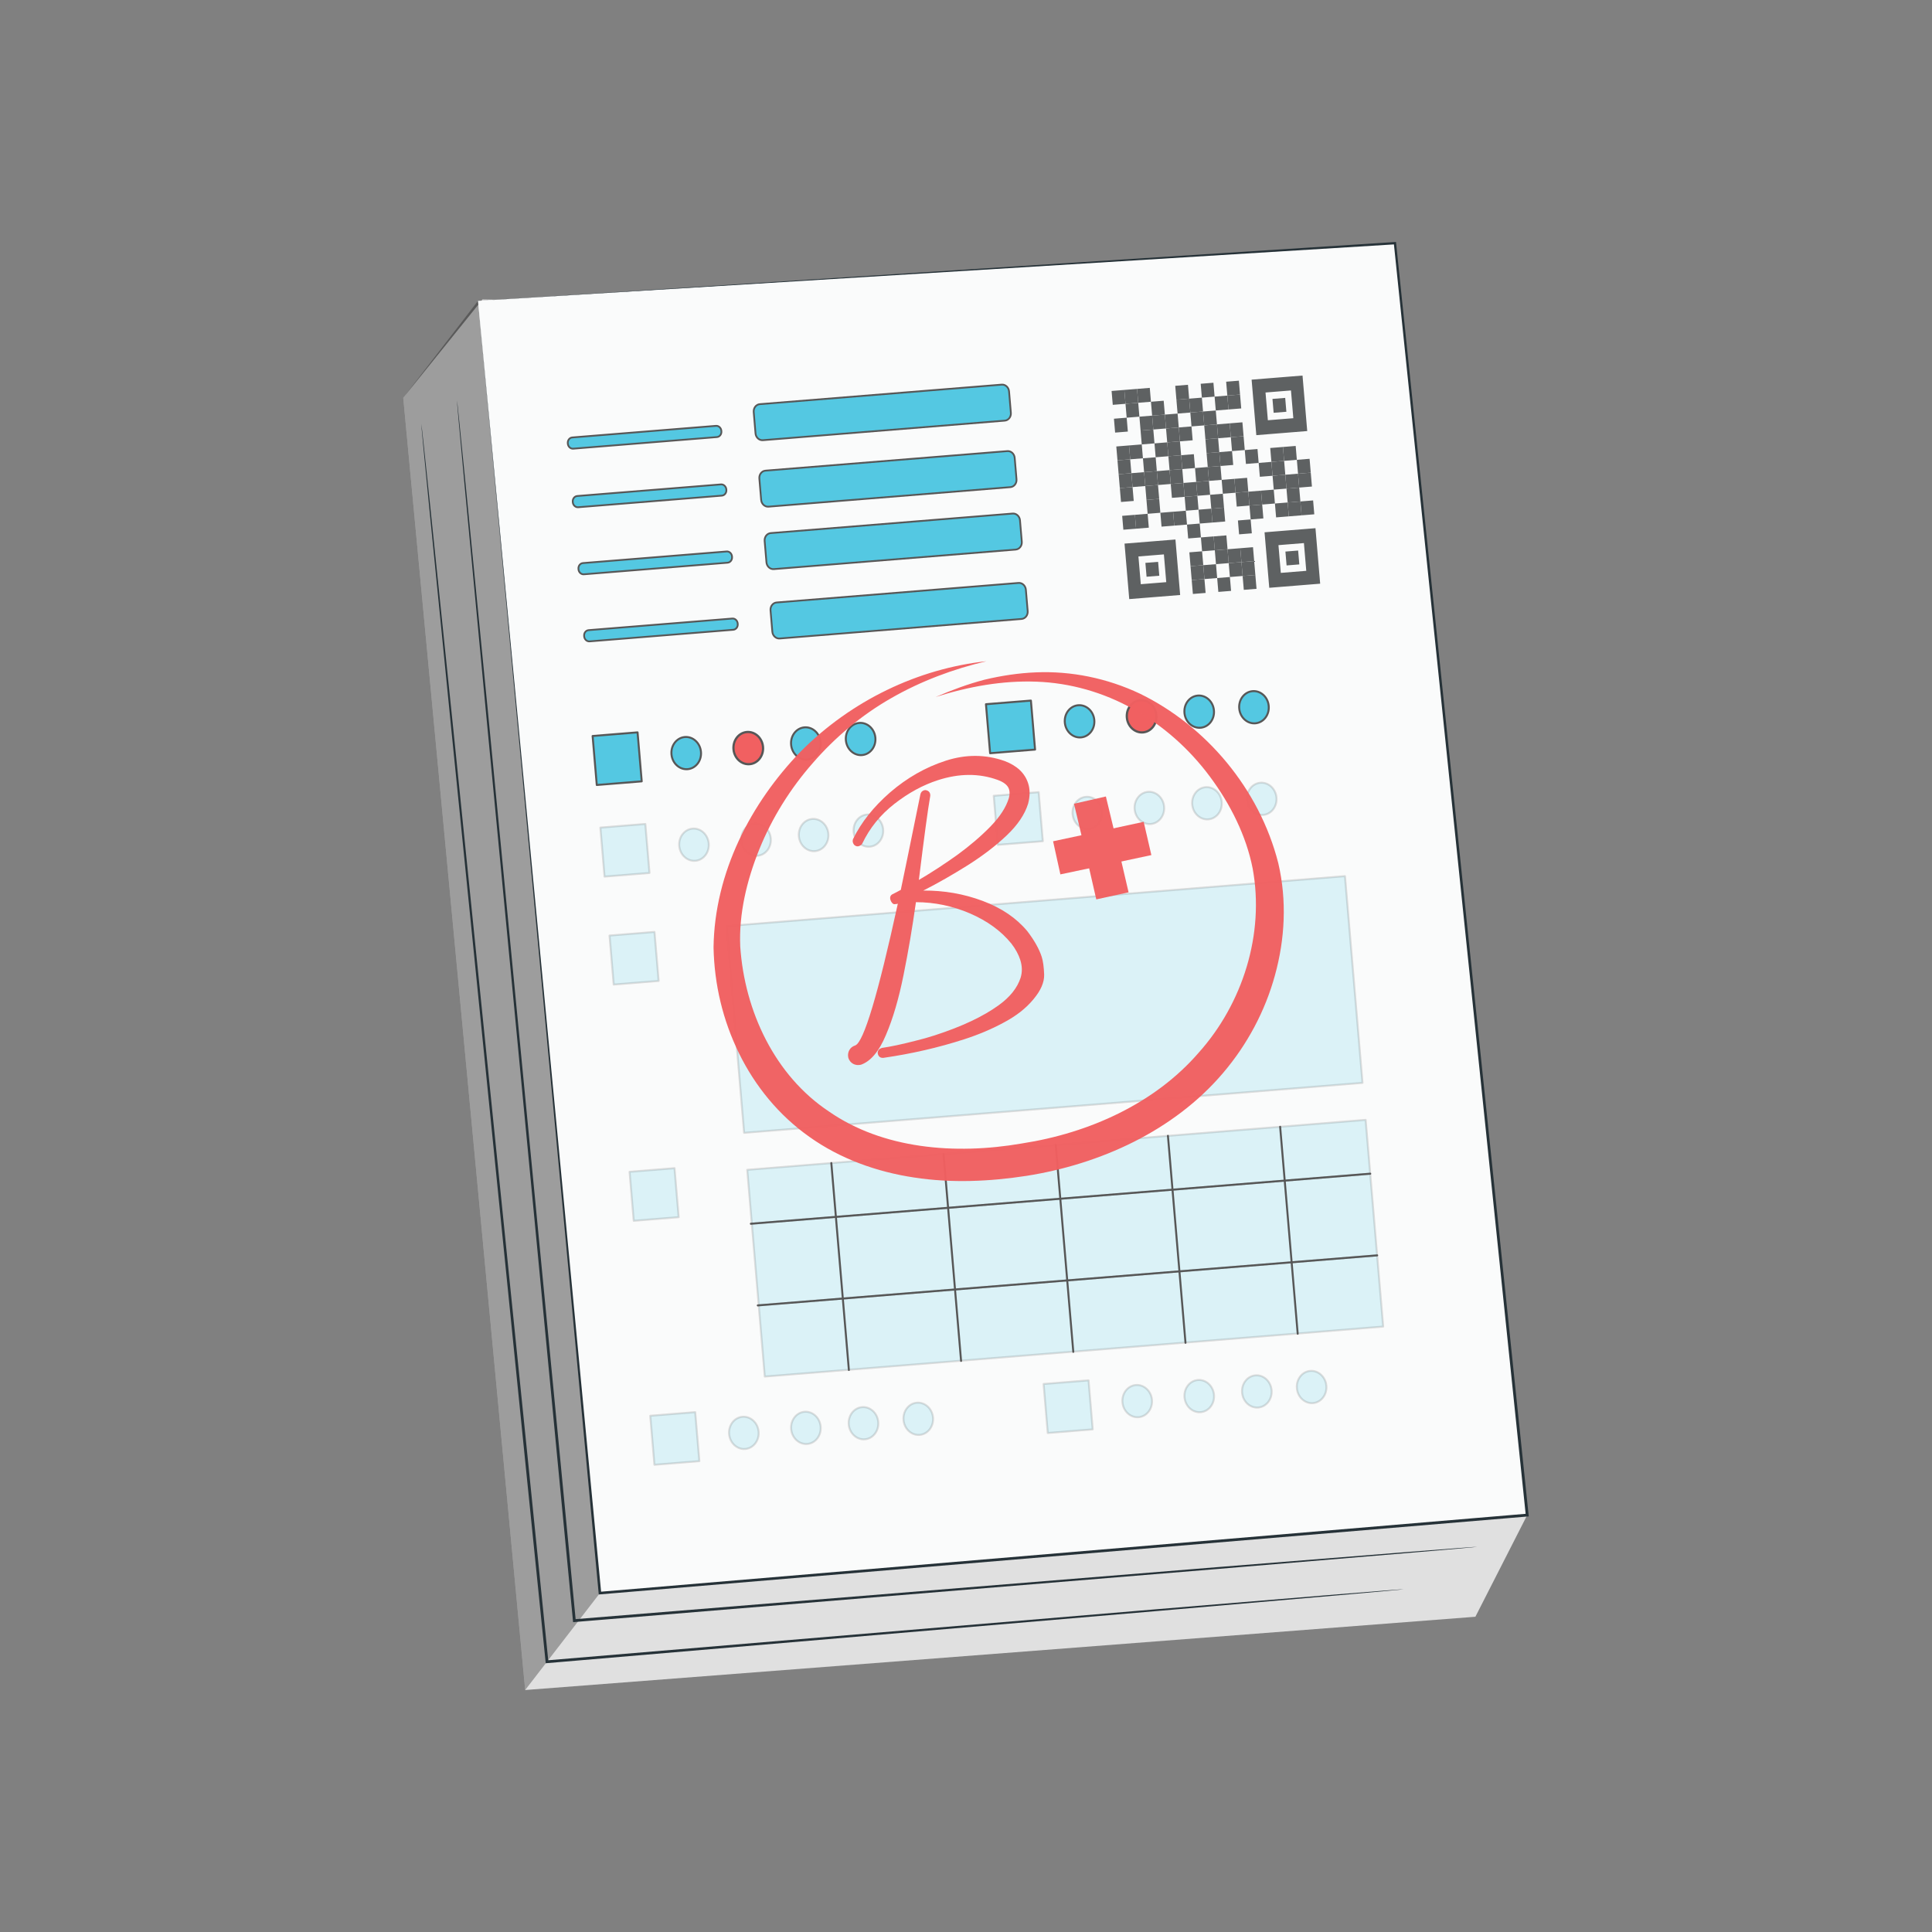 <svg xmlns="http://www.w3.org/2000/svg" id="Layer_1" viewBox="0 0 1000 1000"><rect x="0" y="0" width="1000" height="1000" fill="#808080" stroke="none"/><g><polygon points="208.719 205.91 271.831 874.753 763.659 836.828 790.473 784.217 707.234 163.8 249.714 155.011 208.719 205.91" fill="#e0e0e0"></polygon><polygon points="271.831 874.753 310.522 824.576 247.411 155.733 208.719 205.91 271.831 874.753" opacity=".3"></polygon><g><polygon points="247.411 155.733 310.522 824.576 790.473 784.217 722.03 125.876 247.411 155.733" fill="#fafbfb"></polygon><path d="M247.411,155.733c4.876-.313,186.538-11.969,474.582-30.45l.569-.036.059.568c19.165,183.966,42.904,411.842,68.582,658.326l.078.744-.746.063c-2.497.21-5.209.438-7.923.666-168.879,14.177-329.18,27.634-472.033,39.627l-.659.055-.062-.658c-36.879-395.033-61.896-663.001-62.447-668.905.562,5.899,26.112,273.82,63.776,668.78l-.72-.602c142.85-12.032,303.148-25.534,472.022-39.758,2.714-.228,5.426-.456,7.923-.666l-.668.806c-25.574-246.495-49.218-474.381-68.305-658.355l.628.531c-288.089,17.762-469.783,28.964-474.656,29.264Z" fill="#263238"></path></g><path d="M764.643,800.623s-.787.11-2.333.259c-1.581.145-3.874.354-6.875.629-6.087.527-15.018,1.3-26.552,2.298-23.154,1.945-56.726,4.765-98.565,8.28-83.758,6.91-200.58,16.549-332.978,27.472l-.712.059-.069-.712c-2.547-26.448-5.217-54.178-7.935-82.406-14.506-151.682-27.636-288.982-37.143-388.399-4.68-49.681-8.467-89.888-11.089-117.716-1.275-13.877-2.265-24.659-2.941-32.011-.318-3.637-.561-6.418-.728-8.328-.156-1.877-.198-2.842-.198-2.842,0,0,.143.956.348,2.828.2,1.908.492,4.684.873,8.314.739,7.347,1.821,18.12,3.215,31.985,2.731,27.817,6.677,68.009,11.553,117.671,9.617,99.406,22.898,236.692,37.571,388.358,2.712,28.228,5.377,55.959,7.918,82.407l-.781-.653c132.414-10.729,249.25-20.196,333.018-26.984,41.853-3.329,75.439-6,98.6-7.842,11.543-.889,20.481-1.577,26.572-2.046,3.006-.217,5.302-.382,6.886-.496,1.55-.104,2.345-.123,2.345-.123Z" fill="#263238"></path><path d="M726.555,822.588s-.742.107-2.201.253c-1.494.141-3.657.346-6.488.614-5.749.515-14.181,1.27-25.078,2.247-21.88,1.903-53.626,4.663-93.249,8.109-79.328,6.776-190.169,16.245-316.363,27.025l-.707.061-.072-.706c-3.243-31.9-6.615-65.081-10.062-98.989-15.107-149.628-28.782-285.07-38.684-383.142-4.877-49.008-8.823-88.671-11.555-116.123-1.33-13.689-2.363-24.324-3.068-31.579-.332-3.587-.586-6.33-.761-8.216-.163-1.852-.209-2.804-.209-2.804,0,0,.146.942.359,2.789.208,1.882.51,4.621.906,8.201.768,7.248,1.893,17.874,3.342,31.551,2.841,27.441,6.947,67.088,12.019,116.076,10.011,98.061,23.837,233.487,39.111,383.099,3.438,33.908,6.803,67.09,10.038,98.991l-.778-.646c126.21-10.582,237.066-19.876,316.405-26.528,39.638-3.262,71.396-5.876,93.285-7.678,10.906-.869,19.345-1.542,25.098-2,2.836-.212,5.002-.373,6.499-.485,1.463-.102,2.212-.12,2.212-.12Z" fill="#263238"></path></g><g><g><polygon points="643.18 298.124 649.769 297.591 650.378 304.773 643.789 305.306 643.18 298.124" fill="#5e6162"></polygon><polygon points="635.983 291.474 642.571 290.941 643.18 298.124 636.592 298.656 635.983 291.474" fill="#5e6162"></polygon><polygon points="630.003 299.188 636.592 298.656 637.201 305.838 630.612 306.37 630.003 299.188" fill="#5e6162"></polygon><polygon points="616.826 300.253 623.415 299.72 624.024 306.903 617.435 307.435 616.826 300.253" fill="#5e6162"></polygon><polygon points="642.571 290.941 649.16 290.409 649.769 297.591 643.18 298.124 642.571 290.941" fill="#5e6162"></polygon><polygon points="665.326 285.487 671.915 284.955 672.524 292.137 665.935 292.669 665.326 285.487" fill="#5e6162"></polygon><polygon points="622.806 292.538 629.394 292.006 630.003 299.188 623.415 299.72 622.806 292.538" fill="#5e6162"></polygon><polygon points="616.217 293.07 622.806 292.538 623.415 299.72 616.826 300.253 616.217 293.07" fill="#5e6162"></polygon><polygon points="641.962 283.759 648.551 283.227 649.16 290.409 642.571 290.941 641.962 283.759" fill="#5e6162"></polygon><polygon points="635.374 284.291 641.962 283.759 642.571 290.941 635.983 291.474 635.374 284.291" fill="#5e6162"></polygon><polygon points="628.785 284.824 635.374 284.291 635.983 291.474 629.394 292.006 628.785 284.824" fill="#5e6162"></polygon><polygon points="615.608 285.888 622.197 285.356 622.806 292.538 616.217 293.07 615.608 285.888" fill="#5e6162"></polygon><path d="M663.555,303.709l6.589-.532,6.588-.532,6.589-.532-.609-7.182-.609-7.182-.609-7.182-.609-7.182-6.589.532-6.588.532-6.589.532-6.588.532.609,7.182.609,7.182.609,7.182.609,7.182,6.588-.532ZM662.337,289.344l-.609-7.182,6.589-.532,6.588-.532.609,7.182.609,7.182-6.588.532-6.589.532-.609-7.182Z" fill="#5e6162"></path><polygon points="628.176 277.641 634.765 277.109 635.374 284.291 628.785 284.824 628.176 277.641" fill="#5e6162"></polygon><polygon points="621.588 278.174 628.176 277.641 628.785 284.824 622.197 285.356 621.588 278.174" fill="#5e6162"></polygon><g><path d="M591.081,309.564l6.589-.532,6.588-.532,6.588-.532-.609-7.182-.609-7.182-.609-7.182-.609-7.182-6.588.532-6.588.532-6.589.532-6.589.532.609,7.182.609,7.182.609,7.182.609,7.182,6.589-.532ZM589.863,295.2l-.609-7.182,6.589-.532,6.588-.532.609,7.182.609,7.182-6.588.532-6.589.532-.609-7.182Z" fill="#5e6162"></path><polygon points="599.441 290.81 592.853 291.342 593.462 298.525 600.05 297.992 599.441 290.81" fill="#5e6162"></polygon></g><polygon points="640.744 269.394 647.333 268.862 647.942 276.044 641.353 276.577 640.744 269.394" fill="#5e6162"></polygon><polygon points="614.39 271.524 620.978 270.991 621.588 278.174 614.999 278.706 614.39 271.524" fill="#5e6162"></polygon><polygon points="673.077 259.551 679.666 259.018 680.275 266.201 673.687 266.733 673.077 259.551" fill="#5e6162"></polygon><polygon points="666.489 260.083 673.077 259.551 673.687 266.733 667.098 267.265 666.489 260.083" fill="#5e6162"></polygon><polygon points="659.901 260.615 666.489 260.083 667.098 267.265 660.51 267.798 659.901 260.615" fill="#5e6162"></polygon><polygon points="646.723 261.68 653.312 261.148 653.921 268.33 647.333 268.862 646.723 261.68" fill="#5e6162"></polygon><polygon points="626.958 263.277 633.546 262.744 634.156 269.927 627.567 270.459 626.958 263.277" fill="#5e6162"></polygon><polygon points="620.369 263.809 626.958 263.277 627.567 270.459 620.978 270.991 620.369 263.809" fill="#5e6162"></polygon><polygon points="607.192 264.874 613.781 264.341 614.39 271.524 607.802 272.056 607.192 264.874" fill="#5e6162"></polygon><polygon points="600.604 265.406 607.192 264.874 607.802 272.056 601.213 272.588 600.604 265.406" fill="#5e6162"></polygon><polygon points="587.427 266.471 594.015 265.938 594.624 273.121 588.036 273.653 587.427 266.471" fill="#5e6162"></polygon><polygon points="580.838 267.003 587.427 266.471 588.036 273.653 581.447 274.185 580.838 267.003" fill="#5e6162"></polygon><polygon points="665.88 252.901 672.468 252.368 673.077 259.551 666.489 260.083 665.88 252.901" fill="#5e6162"></polygon><polygon points="652.703 253.965 659.291 253.433 659.901 260.615 653.312 261.148 652.703 253.965" fill="#5e6162"></polygon><polygon points="646.114 254.498 652.703 253.965 653.312 261.148 646.723 261.68 646.114 254.498" fill="#5e6162"></polygon><polygon points="639.526 255.03 646.114 254.498 646.723 261.68 640.135 262.212 639.526 255.03" fill="#5e6162"></polygon><polygon points="626.349 256.095 632.937 255.562 633.546 262.744 626.958 263.277 626.349 256.095" fill="#5e6162"></polygon><polygon points="613.172 257.159 619.76 256.627 620.369 263.809 613.781 264.341 613.172 257.159" fill="#5e6162"></polygon><polygon points="593.406 258.756 599.995 258.224 600.604 265.406 594.015 265.938 593.406 258.756" fill="#5e6162"></polygon><polygon points="671.859 245.186 678.448 244.654 679.057 251.836 672.468 252.368 671.859 245.186" fill="#5e6162"></polygon><polygon points="665.271 245.719 671.859 245.186 672.468 252.368 665.88 252.901 665.271 245.719" fill="#5e6162"></polygon><polygon points="658.682 246.251 665.271 245.719 665.88 252.901 659.291 253.433 658.682 246.251" fill="#5e6162"></polygon><polygon points="638.917 247.848 645.505 247.315 646.114 254.498 639.526 255.03 638.917 247.848" fill="#5e6162"></polygon><polygon points="632.328 248.38 638.917 247.848 639.526 255.03 632.937 255.562 632.328 248.38" fill="#5e6162"></polygon><polygon points="619.151 249.445 625.74 248.912 626.349 256.095 619.76 256.627 619.151 249.445" fill="#5e6162"></polygon><polygon points="612.563 249.977 619.151 249.445 619.76 256.627 613.172 257.159 612.563 249.977" fill="#5e6162"></polygon><polygon points="605.974 250.509 612.563 249.977 613.172 257.159 606.583 257.691 605.974 250.509" fill="#5e6162"></polygon><polygon points="579.62 252.638 586.209 252.106 586.818 259.288 580.229 259.821 579.62 252.638" fill="#5e6162"></polygon><polygon points="671.25 238.004 677.839 237.472 678.448 244.654 671.859 245.186 671.25 238.004" fill="#5e6162"></polygon><polygon points="658.073 239.069 664.662 238.536 665.271 245.719 658.682 246.251 658.073 239.069" fill="#5e6162"></polygon><polygon points="651.485 239.601 658.073 239.069 658.682 246.251 652.094 246.783 651.485 239.601" fill="#5e6162"></polygon><polygon points="625.131 241.73 631.719 241.198 632.328 248.38 625.74 248.912 625.131 241.73" fill="#5e6162"></polygon><polygon points="631.11 234.015 637.699 233.483 638.308 240.665 631.719 241.198 631.11 234.015" fill="#5e6162"></polygon><polygon points="618.542 242.262 625.131 241.73 625.74 248.912 619.151 249.445 618.542 242.262" fill="#5e6162"></polygon><polygon points="605.365 243.327 611.954 242.795 612.563 249.977 605.974 250.509 605.365 243.327" fill="#5e6162"></polygon><polygon points="598.777 243.859 605.365 243.327 605.974 250.509 599.386 251.042 598.777 243.859" fill="#5e6162"></polygon><polygon points="592.188 244.392 598.777 243.859 599.386 251.042 592.797 251.574 592.188 244.392" fill="#5e6162"></polygon><polygon points="592.797 251.574 599.386 251.042 599.995 258.224 593.406 258.756 592.797 251.574" fill="#5e6162"></polygon><polygon points="585.6 244.924 592.188 244.392 592.797 251.574 586.209 252.106 585.6 244.924" fill="#5e6162"></polygon><polygon points="579.011 245.456 585.6 244.924 586.209 252.106 579.62 252.638 579.011 245.456" fill="#5e6162"></polygon><polygon points="664.053 231.354 670.641 230.822 671.25 238.004 664.662 238.536 664.053 231.354" fill="#5e6162"></polygon><polygon points="657.464 231.886 664.053 231.354 664.662 238.536 658.073 239.069 657.464 231.886" fill="#5e6162"></polygon><polygon points="644.287 232.951 650.876 232.419 651.485 239.601 644.896 240.133 644.287 232.951" fill="#5e6162"></polygon><polygon points="624.522 234.548 631.11 234.015 631.719 241.198 625.131 241.73 624.522 234.548" fill="#5e6162"></polygon><polygon points="623.913 227.366 630.501 226.833 631.11 234.015 624.522 234.548 623.913 227.366" fill="#5e6162"></polygon><polygon points="611.345 235.612 617.933 235.08 618.542 242.262 611.954 242.795 611.345 235.612" fill="#5e6162"></polygon><polygon points="604.756 236.145 611.345 235.612 611.954 242.795 605.365 243.327 604.756 236.145" fill="#5e6162"></polygon><polygon points="591.579 237.209 598.168 236.677 598.777 243.859 592.188 244.392 591.579 237.209" fill="#5e6162"></polygon><polygon points="578.402 238.274 584.991 237.742 585.6 244.924 579.011 245.456 578.402 238.274" fill="#5e6162"></polygon><polygon points="637.09 226.301 643.678 225.769 644.287 232.951 637.699 233.483 637.09 226.301" fill="#5e6162"></polygon><polygon points="604.147 228.962 610.736 228.43 611.345 235.612 604.756 236.145 604.147 228.962" fill="#5e6162"></polygon><polygon points="597.559 229.495 604.147 228.962 604.756 236.145 598.168 236.677 597.559 229.495" fill="#5e6162"></polygon><polygon points="584.382 230.559 590.97 230.027 591.579 237.209 584.991 237.742 584.382 230.559" fill="#5e6162"></polygon><polygon points="577.793 231.092 584.382 230.559 584.991 237.742 578.402 238.274 577.793 231.092" fill="#5e6162"></polygon><polygon points="629.892 219.651 636.481 219.119 637.09 226.301 630.501 226.833 629.892 219.651" fill="#5e6162"></polygon><polygon points="636.481 219.119 643.069 218.586 643.678 225.769 637.09 226.301 636.481 219.119" fill="#5e6162"></polygon><polygon points="623.304 220.183 629.892 219.651 630.501 226.833 623.913 227.366 623.304 220.183" fill="#5e6162"></polygon><polygon points="610.127 221.248 616.715 220.716 617.324 227.898 610.736 228.43 610.127 221.248" fill="#5e6162"></polygon><polygon points="603.538 221.78 610.127 221.248 610.736 228.43 604.147 228.962 603.538 221.78" fill="#5e6162"></polygon><polygon points="590.361 222.845 596.95 222.312 597.559 229.495 590.97 230.027 590.361 222.845" fill="#5e6162"></polygon><polygon points="622.695 213.001 629.283 212.469 629.892 219.651 623.304 220.183 622.695 213.001" fill="#5e6162"></polygon><polygon points="616.106 213.533 622.695 213.001 623.304 220.183 616.715 220.716 616.106 213.533" fill="#5e6162"></polygon><polygon points="602.929 214.598 609.518 214.066 610.127 221.248 603.538 221.78 602.929 214.598" fill="#5e6162"></polygon><polygon points="596.34 215.13 602.929 214.598 603.538 221.78 596.95 222.312 596.34 215.13" fill="#5e6162"></polygon><polygon points="589.752 215.662 596.34 215.13 596.95 222.312 590.361 222.845 589.752 215.662" fill="#5e6162"></polygon><polygon points="576.575 216.727 583.163 216.195 583.773 223.377 577.184 223.909 576.575 216.727" fill="#5e6162"></polygon><polygon points="635.262 204.754 641.851 204.222 642.46 211.404 635.872 211.936 635.262 204.754" fill="#5e6162"></polygon><polygon points="628.674 205.286 635.262 204.754 635.872 211.936 629.283 212.469 628.674 205.286" fill="#5e6162"></polygon><polygon points="615.497 206.351 622.086 205.819 622.695 213.001 616.106 213.533 615.497 206.351" fill="#5e6162"></polygon><polygon points="608.908 206.883 615.497 206.351 616.106 213.533 609.518 214.066 608.908 206.883" fill="#5e6162"></polygon><polygon points="595.731 207.948 602.32 207.416 602.929 214.598 596.34 215.13 595.731 207.948" fill="#5e6162"></polygon><polygon points="582.554 209.013 589.143 208.48 589.752 215.662 583.163 216.195 582.554 209.013" fill="#5e6162"></polygon><g><polygon points="665.215 205.95 658.627 206.482 659.236 213.665 665.824 213.132 665.215 205.95" fill="#5e6162"></polygon><path d="M656.855,224.704l6.589-.532,6.588-.532,6.589-.532-.609-7.182-.609-7.182-.609-7.182-.609-7.182-6.589.532-6.588.532-6.589.532-6.588.532.609,7.182.609,7.182.609,7.182.609,7.182,6.588-.532ZM655.637,210.34l-.609-7.182,6.589-.532,6.588-.532.609,7.182.609,7.182-6.588.532-6.589.532-.609-7.182Z" fill="#5e6162"></path></g><polygon points="634.653 197.572 641.242 197.04 641.851 204.222 635.262 204.754 634.653 197.572" fill="#5e6162"></polygon><polygon points="621.476 198.637 628.065 198.104 628.674 205.286 622.086 205.819 621.476 198.637" fill="#5e6162"></polygon><polygon points="608.299 199.701 614.888 199.169 615.497 206.351 608.908 206.883 608.299 199.701" fill="#5e6162"></polygon><polygon points="588.534 201.298 595.122 200.766 595.731 207.948 589.143 208.48 588.534 201.298" fill="#5e6162"></polygon><polygon points="581.945 201.83 588.534 201.298 589.143 208.48 582.554 209.013 581.945 201.83" fill="#5e6162"></polygon><polygon points="575.357 202.363 581.945 201.83 582.554 209.013 575.966 209.545 575.357 202.363" fill="#5e6162"></polygon></g><path d="M370.578,220.415l-74.368,6.008c-1.414.114-2.454,1.456-2.324,2.998l.02.23c.131,1.541,1.383,2.698,2.797,2.584l74.368-6.008c1.414-.114,2.454-1.456,2.324-2.998l-.02-.23c-.131-1.541-1.383-2.698-2.797-2.584Z" fill="#54c8e2" stroke="#575757" stroke-linecap="round" stroke-linejoin="round" stroke-width=".918"></path><path d="M373.148,250.726l-74.368,6.008c-1.414.114-2.454,1.456-2.324,2.998l.02.23c.131,1.541,1.383,2.698,2.797,2.584l74.368-6.008c1.414-.114,2.454-1.456,2.324-2.998l-.02-.23c-.131-1.541-1.383-2.698-2.797-2.584Z" fill="#54c8e2" stroke="#575757" stroke-linecap="round" stroke-linejoin="round" stroke-width=".918"></path><path d="M376.092,285.44l-74.368,6.008c-1.414.114-2.454,1.456-2.324,2.998l.02.23c.131,1.541,1.383,2.698,2.797,2.584l74.368-6.008c1.414-.114,2.454-1.456,2.324-2.998l-.02-.23c-.131-1.541-1.383-2.698-2.797-2.584Z" fill="#54c8e2" stroke="#575757" stroke-linecap="round" stroke-linejoin="round" stroke-width=".918"></path><path d="M379.036,320.154l-74.368,6.008c-1.414.114-2.454,1.456-2.324,2.998l.02.23c.131,1.541,1.383,2.698,2.797,2.584l74.368-6.008c1.414-.114,2.454-1.456,2.324-2.998l-.02-.23c-.131-1.541-1.383-2.698-2.797-2.584Z" fill="#54c8e2" stroke="#575757" stroke-linecap="round" stroke-linejoin="round" stroke-width=".918"></path><path d="M518.485,199.079l-125.21,10.116c-1.921.155-3.334,1.979-3.157,4.073l.938,11.061c.178,2.094,1.879,3.666,3.8,3.511l125.21-10.116c1.921-.155,3.334-1.979,3.157-4.073l-.938-11.061c-.178-2.094-1.879-3.666-3.8-3.511Z" fill="#54c8e2" stroke="#575757" stroke-linecap="round" stroke-linejoin="round" stroke-width=".918"></path><path d="M521.403,233.493l-125.21,10.116c-1.921.155-3.334,1.979-3.157,4.073l.938,11.061c.178,2.094,1.879,3.666,3.8,3.511l125.21-10.116c1.921-.155,3.334-1.979,3.157-4.073l-.938-11.061c-.178-2.094-1.879-3.666-3.8-3.511Z" fill="#54c8e2" stroke="#575757" stroke-linecap="round" stroke-linejoin="round" stroke-width=".918"></path><path d="M524.144,265.811l-125.21,10.116c-1.921.155-3.334,1.979-3.157,4.073l.938,11.061c.178,2.094,1.879,3.666,3.8,3.511l125.21-10.116c1.921-.155,3.334-1.979,3.157-4.073l-.938-11.061c-.178-2.094-1.879-3.666-3.8-3.511Z" fill="#54c8e2" stroke="#575757" stroke-linecap="round" stroke-linejoin="round" stroke-width=".918"></path><path d="M527.189,301.725l-125.21,10.116c-1.921.155-3.334,1.979-3.157,4.073l.938,11.061c.178,2.094,1.879,3.666,3.8,3.511l125.21-10.116c1.921-.155,3.334-1.979,3.157-4.073l-.938-11.061c-.178-2.094-1.879-3.666-3.8-3.511Z" fill="#54c8e2" stroke="#575757" stroke-linecap="round" stroke-linejoin="round" stroke-width=".918"></path><polygon points="330.001 379.068 306.736 380.948 308.887 406.309 332.152 404.43 330.001 379.068" fill="#54c8e2" stroke="#575757" stroke-linecap="round" stroke-linejoin="round" stroke-width="1.026"></polygon><ellipse cx="355.189" cy="389.801" rx="7.658" ry="8.352" transform="translate(-39.119 39.622) rotate(-6.052)" fill="#54c8e2" stroke="#575757" stroke-linecap="round" stroke-linejoin="round" stroke-width="1.026"></ellipse><ellipse cx="387.3" cy="387.207" rx="7.658" ry="8.352" transform="translate(-38.667 42.993) rotate(-6.052)" fill="#f16061" stroke="#575757" stroke-miterlimit="10" stroke-width="1.152"></ellipse><ellipse cx="417.108" cy="384.798" rx="7.658" ry="8.352" transform="translate(-38.247 46.123) rotate(-6.052)" fill="#54c8e2" stroke="#575757" stroke-linecap="round" stroke-linejoin="round" stroke-width="1.026"></ellipse><ellipse cx="445.462" cy="382.507" rx="7.658" ry="8.352" transform="translate(-37.847 49.1) rotate(-6.052)" fill="#54c8e2" stroke="#575757" stroke-linecap="round" stroke-linejoin="round" stroke-width="1.026"></ellipse><polygon points="533.595 362.619 510.33 364.499 512.481 389.861 535.746 387.981 533.595 362.619" fill="#54c8e2" stroke="#575757" stroke-linecap="round" stroke-linejoin="round" stroke-width="1.026"></polygon><ellipse cx="558.784" cy="373.352" rx="7.658" ry="8.352" transform="translate(-36.25 60.997) rotate(-6.052)" fill="#54c8e2" stroke="#575757" stroke-linecap="round" stroke-linejoin="round" stroke-width="1.026"></ellipse><ellipse cx="590.894" cy="370.758" rx="7.658" ry="8.352" transform="translate(-35.798 64.368) rotate(-6.052)" fill="#f16061" stroke="#575757" stroke-miterlimit="10" stroke-width="1.152"></ellipse><ellipse cx="620.702" cy="368.349" rx="7.658" ry="8.352" transform="translate(-35.377 67.497) rotate(-6.052)" fill="#54c8e2" stroke="#575757" stroke-linecap="round" stroke-linejoin="round" stroke-width="1.026"></ellipse><ellipse cx="649.056" cy="366.059" rx="7.658" ry="8.352" transform="translate(-34.978 70.474) rotate(-6.052)" fill="#54c8e2" stroke="#575757" stroke-linecap="round" stroke-linejoin="round" stroke-width="1.026"></ellipse><g><g><polygon points="334.022 426.482 310.757 428.362 312.908 453.723 336.172 451.844 334.022 426.482" fill="#54c8e2" opacity=".19" stroke="#575757" stroke-linecap="round" stroke-linejoin="round" stroke-width="1.026"></polygon><ellipse cx="359.21" cy="437.215" rx="7.658" ry="8.352" transform="translate(-44.096 40.311) rotate(-6.052)" fill="#54c8e2" opacity=".19" stroke="#575757" stroke-linecap="round" stroke-linejoin="round" stroke-width="1.026"></ellipse><ellipse cx="391.321" cy="434.62" rx="7.658" ry="8.352" transform="translate(-43.643 43.682) rotate(-6.052)" fill="#54c8e2" opacity=".19" stroke="#575757" stroke-linecap="round" stroke-linejoin="round" stroke-width="1.026"></ellipse><ellipse cx="421.129" cy="432.212" rx="7.658" ry="8.352" transform="translate(-43.223 46.811) rotate(-6.052)" fill="#54c8e2" opacity=".19" stroke="#575757" stroke-linecap="round" stroke-linejoin="round" stroke-width="1.026"></ellipse><ellipse cx="449.483" cy="429.921" rx="7.658" ry="8.352" transform="translate(-42.824 49.788) rotate(-6.052)" fill="#54c8e2" opacity=".19" stroke="#575757" stroke-linecap="round" stroke-linejoin="round" stroke-width="1.026"></ellipse></g><g><polygon points="537.616 410.033 514.351 411.913 516.502 437.274 539.767 435.395 537.616 410.033" fill="#54c8e2" opacity=".19" stroke="#575757" stroke-linecap="round" stroke-linejoin="round" stroke-width="1.026"></polygon><ellipse cx="562.804" cy="420.766" rx="7.658" ry="8.352" transform="translate(-41.227 61.685) rotate(-6.052)" fill="#54c8e2" opacity=".19" stroke="#575757" stroke-linecap="round" stroke-linejoin="round" stroke-width="1.026"></ellipse><ellipse cx="594.915" cy="418.172" rx="7.658" ry="8.352" transform="translate(-40.774 65.056) rotate(-6.052)" fill="#54c8e2" opacity=".19" stroke="#575757" stroke-linecap="round" stroke-linejoin="round" stroke-width="1.026"></ellipse><ellipse cx="624.723" cy="415.763" rx="7.658" ry="8.352" transform="translate(-40.354 68.185) rotate(-6.052)" fill="#54c8e2" opacity=".19" stroke="#575757" stroke-linecap="round" stroke-linejoin="round" stroke-width="1.026"></ellipse><ellipse cx="653.077" cy="413.473" rx="7.658" ry="8.352" transform="translate(-39.955 71.162) rotate(-6.052)" fill="#54c8e2" opacity=".19" stroke="#575757" stroke-linecap="round" stroke-linejoin="round" stroke-width="1.026"></ellipse></g></g><g><g><polygon points="359.839 730.923 336.574 732.802 338.724 758.164 361.989 756.284 359.839 730.923" fill="#54c8e2" opacity=".19" stroke="#575757" stroke-linecap="round" stroke-linejoin="round" stroke-width="1.026"></polygon><ellipse cx="385.027" cy="741.655" rx="7.658" ry="8.352" transform="translate(-76.051 44.729) rotate(-6.052)" fill="#54c8e2" opacity=".19" stroke="#575757" stroke-linecap="round" stroke-linejoin="round" stroke-width="1.026"></ellipse><ellipse cx="417.138" cy="739.061" rx="7.658" ry="8.352" transform="translate(-75.598 48.101) rotate(-6.052)" fill="#54c8e2" opacity=".19" stroke="#575757" stroke-linecap="round" stroke-linejoin="round" stroke-width="1.026"></ellipse><ellipse cx="446.946" cy="736.653" rx="7.658" ry="8.352" transform="translate(-75.178 51.23) rotate(-6.052)" fill="#54c8e2" opacity=".19" stroke="#575757" stroke-linecap="round" stroke-linejoin="round" stroke-width="1.026"></ellipse><ellipse cx="475.3" cy="734.362" rx="7.658" ry="8.352" transform="translate(-74.779 54.207) rotate(-6.052)" fill="#54c8e2" opacity=".19" stroke="#575757" stroke-linecap="round" stroke-linejoin="round" stroke-width="1.026"></ellipse></g><g><polygon points="563.433 714.474 540.168 716.353 542.318 741.715 565.583 739.835 563.433 714.474" fill="#54c8e2" opacity=".19" stroke="#575757" stroke-linecap="round" stroke-linejoin="round" stroke-width="1.026"></polygon><ellipse cx="588.621" cy="725.206" rx="7.658" ry="8.352" transform="translate(-73.182 66.104) rotate(-6.052)" fill="#54c8e2" opacity=".19" stroke="#575757" stroke-linecap="round" stroke-linejoin="round" stroke-width="1.026"></ellipse><ellipse cx="620.732" cy="722.612" rx="7.658" ry="8.352" transform="translate(-72.729 69.475) rotate(-6.052)" fill="#54c8e2" opacity=".19" stroke="#575757" stroke-linecap="round" stroke-linejoin="round" stroke-width="1.026"></ellipse><ellipse cx="650.54" cy="720.204" rx="7.658" ry="8.352" transform="translate(-72.309 72.604) rotate(-6.052)" fill="#54c8e2" opacity=".19" stroke="#575757" stroke-linecap="round" stroke-linejoin="round" stroke-width="1.026"></ellipse><ellipse cx="678.894" cy="717.913" rx="7.658" ry="8.352" transform="translate(-71.91 75.581) rotate(-6.052)" fill="#54c8e2" opacity=".19" stroke="#575757" stroke-linecap="round" stroke-linejoin="round" stroke-width="1.026"></ellipse></g></g><g><polygon points="338.761 482.364 315.496 484.243 317.646 509.605 340.911 507.725 338.761 482.364" fill="#54c8e2" opacity=".19" stroke="#575757" stroke-linecap="round" stroke-linejoin="round" stroke-width="1.026"></polygon><polygon points="696.158 453.489 376.078 479.349 385.151 586.343 705.231 560.483 696.158 453.489" fill="#54c8e2" opacity=".19" stroke="#575757" stroke-linecap="round" stroke-linejoin="round" stroke-width="1.026"></polygon></g><g><polygon points="349.13 604.643 325.865 606.523 328.016 631.884 351.281 630.005 349.13 604.643" fill="#54c8e2" opacity=".19" stroke="#575757" stroke-linecap="round" stroke-linejoin="round" stroke-width="1.026"></polygon><g><polygon points="706.856 579.643 386.776 605.503 395.849 712.497 715.929 686.637 706.856 579.643" fill="#54c8e2" opacity=".19" stroke="#575757" stroke-linecap="round" stroke-linejoin="round" stroke-width="1.026"></polygon><path d="M430.292,601.987c3.028,35.706,6.056,71.413,9.084,107.119" fill="#54c8e2" stroke="#575757" stroke-linecap="round" stroke-linejoin="round" stroke-width="1.026"></path><path d="M488.369,597.295c3.028,35.706,6.056,71.413,9.084,107.119" fill="#54c8e2" stroke="#575757" stroke-linecap="round" stroke-linejoin="round" stroke-width="1.026"></path><path d="M709.223,607.506c-106.855,8.633-213.71,17.266-320.566,25.899" fill="#54c8e2" stroke="#575757" stroke-linecap="round" stroke-linejoin="round" stroke-width="1.026"></path><path d="M712.808,649.776c-106.855,8.633-213.71,17.266-320.566,25.899" fill="#54c8e2" stroke="#575757" stroke-linecap="round" stroke-linejoin="round" stroke-width="1.026"></path><path d="M712.808,649.776c-106.855,8.633-213.71,17.266-320.566,25.899" fill="#54c8e2" opacity=".21" stroke="#575757" stroke-linecap="round" stroke-linejoin="round" stroke-width="1.026"></path><path d="M709.223,607.506c-106.855,8.633-213.71,17.266-320.566,25.899" fill="#54c8e2" opacity=".21" stroke="#575757" stroke-linecap="round" stroke-linejoin="round" stroke-width="1.026"></path><path d="M546.447,592.603c3.028,35.706,6.056,71.413,9.084,107.119" fill="#54c8e2" stroke="#575757" stroke-linecap="round" stroke-linejoin="round" stroke-width="1.026"></path><path d="M604.524,587.91c3.028,35.706,6.056,71.413,9.084,107.119" fill="#54c8e2" stroke="#575757" stroke-linecap="round" stroke-linejoin="round" stroke-width="1.026"></path><path d="M662.601,583.218c3.028,35.706,6.056,71.413,9.084,107.119" fill="#54c8e2" stroke="#575757" stroke-linecap="round" stroke-linejoin="round" stroke-width="1.026"></path></g></g></g><g opacity=".97"><g><path d="M510.549,342.251c-17.262,4.064-33.945,10.318-49.259,19.108-15.329,8.754-29.066,20.27-40.609,33.613-11.653,13.24-21.118,28.452-27.676,44.678-6.538,16.158-10.585,33.465-9.86,50.178,2.226,33.582,17.956,66.955,45.964,85.513,27.694,19.194,64.894,22.563,99.843,16.506,35.053-5.419,68.799-20.804,91.418-46.903,22.837-25.455,34.273-61.503,27.996-95.468-3.301-16.836-11.496-33.211-22.088-47.456-10.62-14.308-24.212-26.479-39.668-34.976-15.379-8.655-32.685-13.601-50.212-14.213-17.543-.644-35.135,2.532-52.138,7.945,8.197-3.514,16.576-6.681,25.257-8.946,8.711-2.091,17.639-3.456,26.694-3.82,18.1-.761,36.734,2.94,53.867,11.053,34.098,16.627,61.79,49.169,71.564,87.717,4.534,19.443,3.419,39.411-1.722,57.993-5.099,18.629-14.4,36.012-27.014,50.774-25.377,29.779-63.478,47.061-101.548,53.066-19.087,2.934-38.801,3.858-58.207.862-19.334-2.89-38.339-9.723-54.15-21.002-15.886-11.175-28.262-26.436-36.53-43.381-8.329-17.026-12.743-35.455-13.14-54.681.491-38.731,19.289-74.75,45.061-101.393,26.347-26.487,60.802-42.935,96.153-46.77Z" fill="#f16061"></path><g><path d="M567.436,465.524c-3.711-16.444-7.554-32.946-11.54-49.511,5.512-1.247,11.015-2.497,16.508-3.752,4.059,16.597,7.97,33.128,11.748,49.601-5.564,1.224-11.137,2.445-16.716,3.662Z" fill="#f16061"></path><path d="M548.847,452.576c-1.242-5.704-2.499-11.413-3.774-17.131,15.699-3.329,31.331-6.687,46.894-10.075,1.342,5.747,2.668,11.487,3.975,17.218-15.633,3.358-31.332,6.686-47.095,9.988Z" fill="#f16061"></path></g><path d="M532.165,405.432c1.011,3.124,1,6.579.007,10.485-1.707,5.596-5.43,11.115-11.17,16.556-5.74,5.441-12.455,10.533-20.166,15.418-7.671,4.805-15.339,9.209-22.922,13.057,10.665-.065,20.854,1.683,30.667,5.344,9.813,3.662,17.475,8.882,23.106,15.622,3.672,4.786,6.188,9.281,7.51,13.367.7,2.163,1.112,5.282,1.256,9.217.084,3.955-1.73,8.193-5.565,12.752-3.815,4.619-8.843,8.569-15.243,11.966-6.321,3.438-13.156,6.314-20.546,8.705-13.518,4.373-27.426,7.545-41.822,9.614-1.419.128-2.412-.48-2.84-1.802-.292-.901-.145-1.679.38-2.314.324-.436.886-.751,1.727-1.023,4.439-.64,10.281-1.865,17.507-3.739,3.202-.771,6.485-1.7,9.79-2.769,13.999-4.529,24.989-9.743,33.008-15.523,5.868-4.221,9.705-8.98,11.43-14.317.905-2.948.832-6.043-.217-9.288-.875-2.703-2.387-5.533-4.559-8.348-5.294-6.517-12.417-11.713-21.449-15.627-9.012-3.854-18.34-5.814-27.966-5.82-1.811,12.864-3.92,25.427-6.405,37.646-2.465,12.279-5.492,22.617-9.122,31.092-3.55,8.516-7.929,13.649-12.937,15.402-1.481.346-2.798.175-3.99-.435-1.212-.67-2.082-1.716-2.529-3.098-.327-1.421-.175-2.798.495-4.01.67-1.212,1.676-2.002,3.117-2.468,4.389-1.819,11.736-26.296,21.998-73.354-.601.194-1.041.27-1.26.208-.661.214-1.198-.011-1.732-.634-.336-.423-.611-.864-.806-1.465-.428-1.322-.099-2.358.965-2.967,1.384-.647,2.849-1.452,4.373-2.278,1.166-5.422,4.528-21.907,10.144-49.475.249-1.076.894-1.749,1.856-2.06.36-.117.74-.174,1.178-.05,1.016.268,1.651.794,1.942,1.695.156.481.171.94.108,1.359-1.177,6.62-3.142,21.061-5.876,43.383,6.584-3.856,13.213-8.19,19.845-12.924,6.553-4.774,12.268-9.676,17.205-14.724,4.877-5.029,8.076-9.914,9.516-14.693.476-1.813.509-3.351.101-4.613-.661-2.043-2.644-3.658-5.948-4.846-9.615-3.46-19.88-3.391-30.875.166-7.751,2.507-15.256,6.595-22.515,12.262-7.259,5.667-12.812,12.507-16.638,20.581-.345.577-.928,1.031-1.709,1.284-.601.194-1.14.169-1.776-.156-.617-.265-1.071-.848-1.343-1.689-.155-.48-.15-1.08.035-1.737,4.231-8.669,10.633-16.78,19.287-24.292,8.673-7.452,18.187-12.919,28.702-16.32,10.514-3.402,20.698-3.311,30.513.151,6.428,2.433,10.448,6.243,12.159,11.53Z" fill="#f16061"></path></g></g></svg>